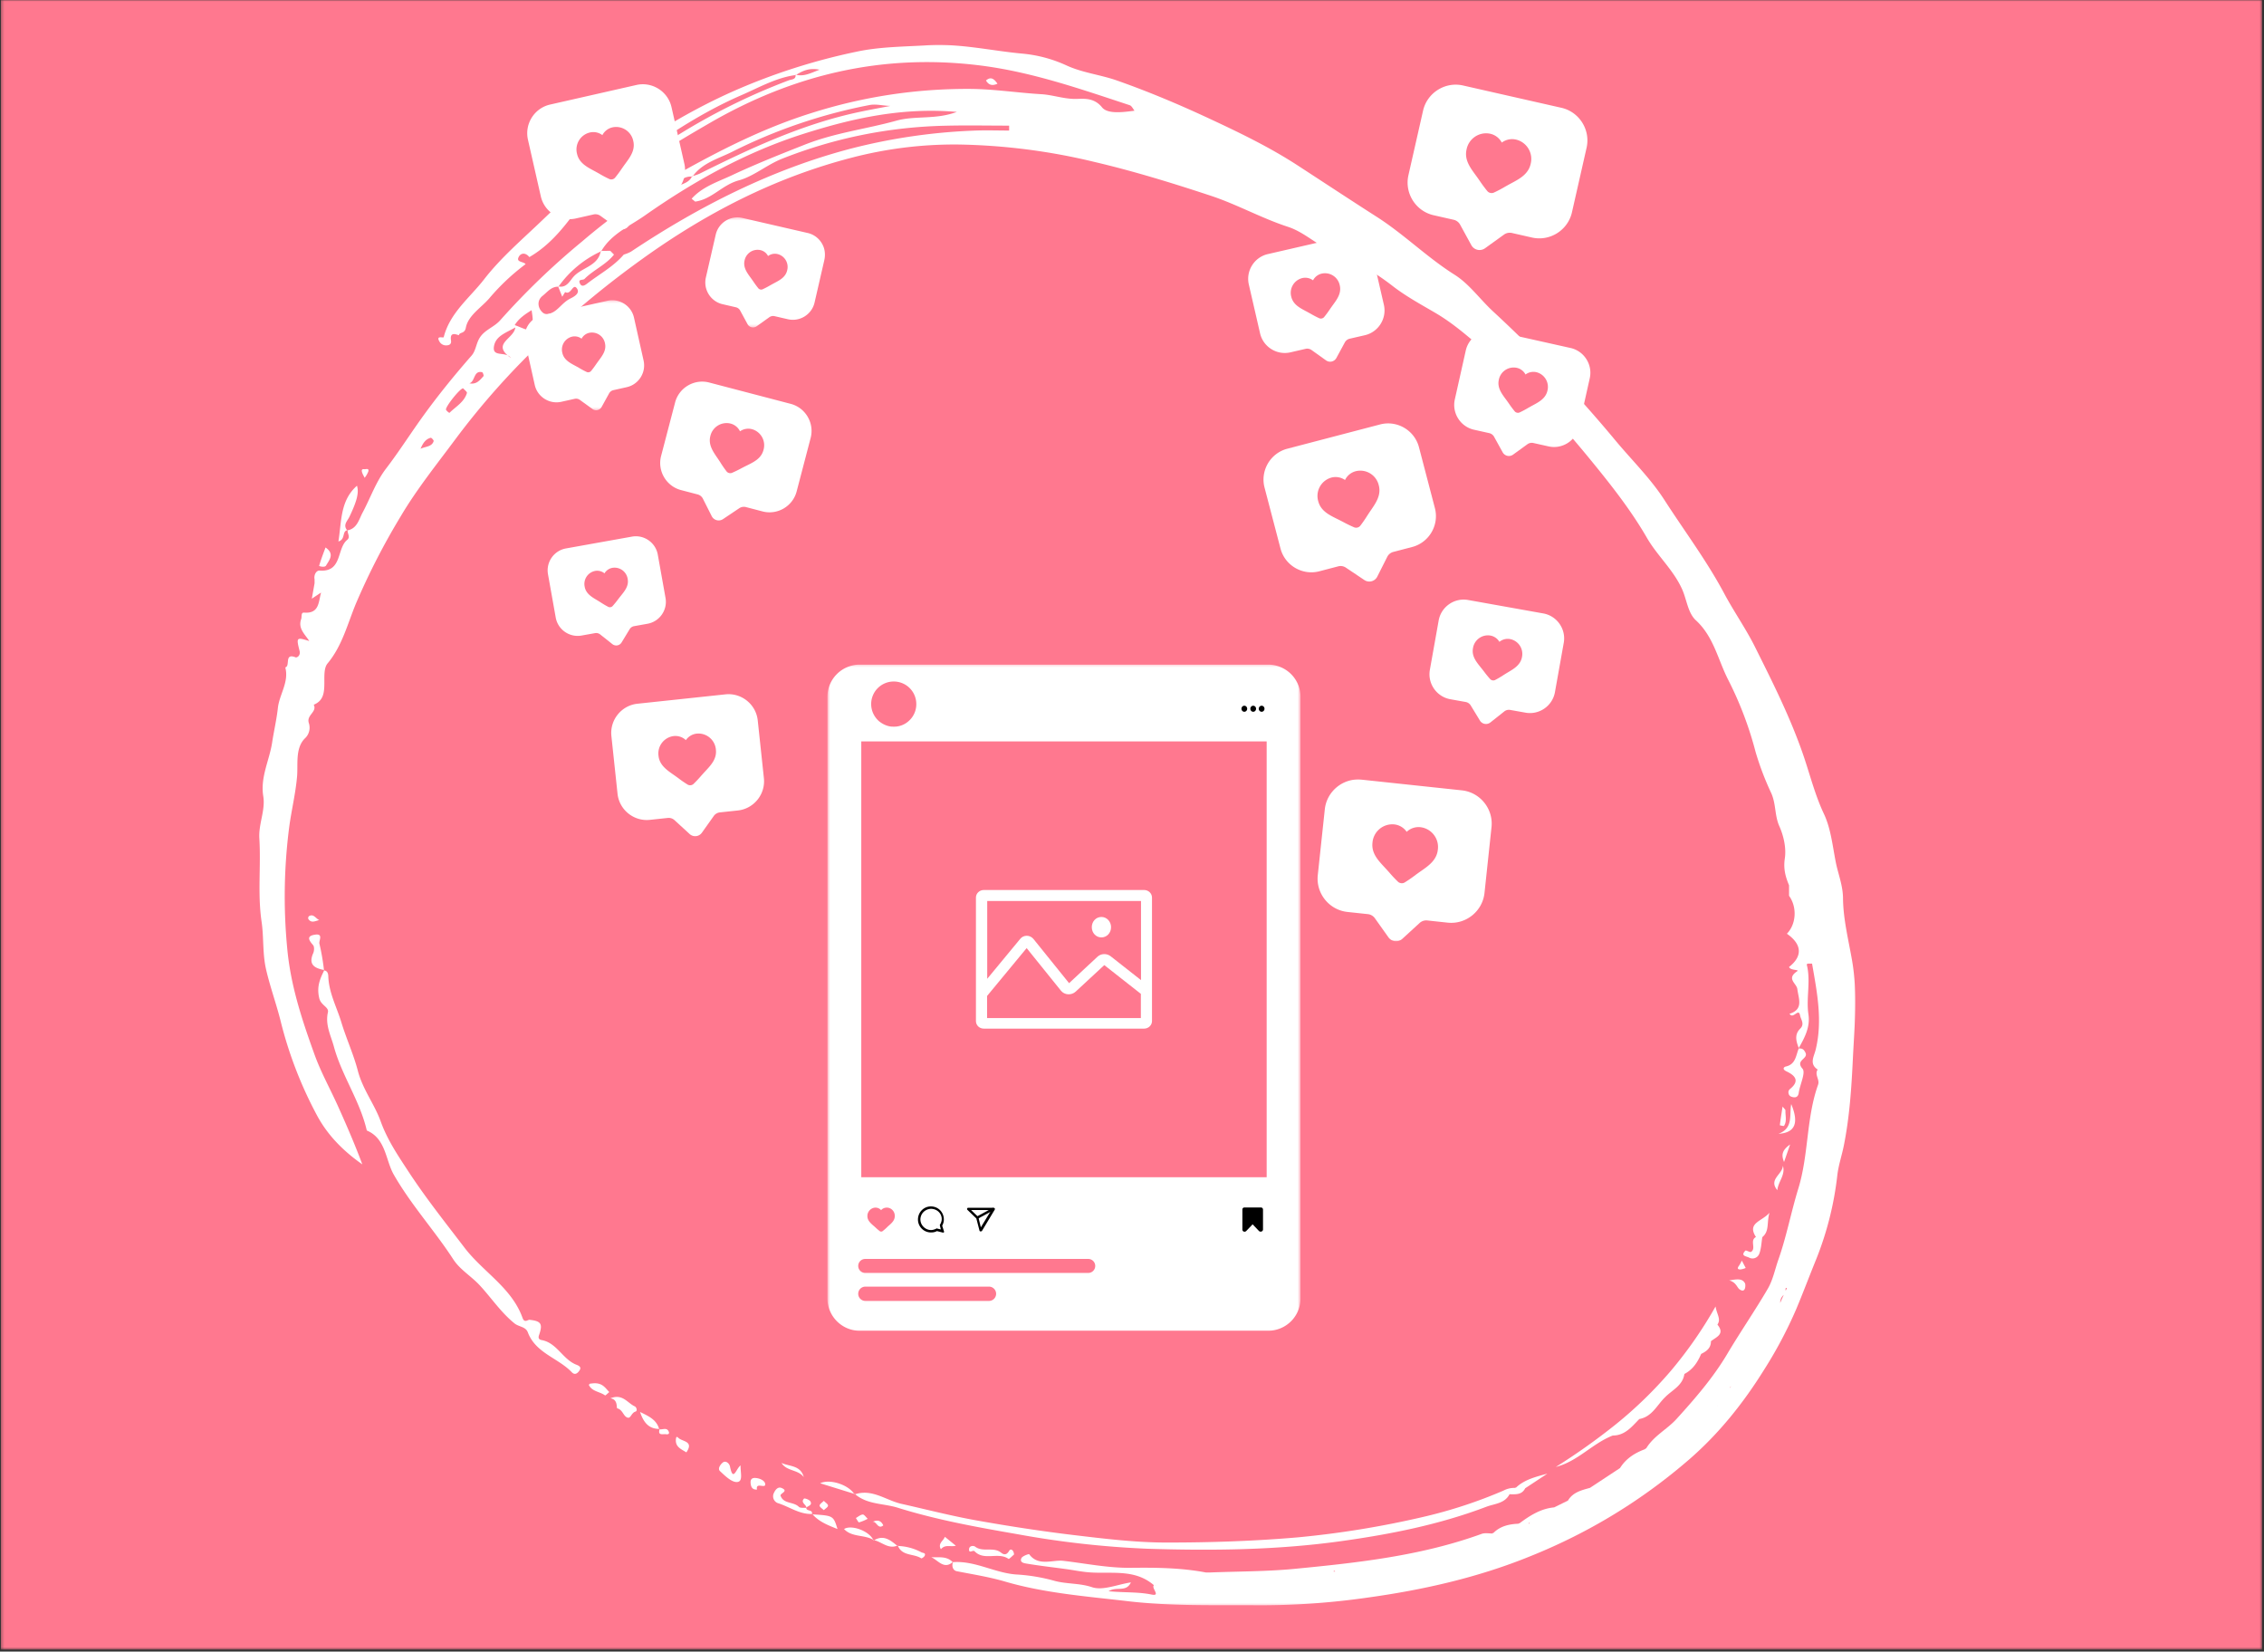 <svg xmlns="http://www.w3.org/2000/svg" width="765" height="558" fill="none" viewBox="0 0 765 558">
  <rect x="0" y="0" width="765" height="558" fill="#333333" stroke="none"/>
  <g clip-path="url(#diseno-sin-titulo-9-2__a)">
    <mask id="diseno-sin-titulo-9-2__b" width="765" height="558" x="0" y="0" maskUnits="userSpaceOnUse" style="mask-type:luminance">
      <path fill="#fff" d="M.29 0h764.082v557.333H.289V0Z"/>
    </mask>
    <g mask="url(#diseno-sin-titulo-9-2__b)">
      <path fill="#FF788F" d="M.29 0h764.082v557.333H.289V0Z"/>
    </g>
    <path fill="#fff" d="M195.872 462.927c.729-1.151-.526-1.615-1.151-1.859-4.604-1.818-6.542-7.381-11.703-8.313-1.469-.266-.969-1.385-.797-1.906 1.219-3.63.547-4.521-3.297-4.938-.573-.062-1.693 1.209-2.359-.646-3.641-10.187-13.339-15.515-19.599-23.713-6.433-8.422-13.089-16.792-18.86-25.599-3.458-5.281-7.192-10.734-9.474-17.089-2.073-5.776-6.083-10.796-7.729-17.13-1.422-5.484-3.87-10.765-5.547-16.297-1.567-5.182-4.245-10.015-4.427-15.63-.021-.672-.203-1.823-1.396-1.922-1.468 2.943-2.573 5.568-1.646 9.407.584 2.416 3.323 2.953 2.917 4.729-.974 4.224 1.011 7.885 2.011 11.562 2.666 9.813 8.822 18.344 11.125 28.365 6.489 2.719 6.322 10.036 9.125 14.922 5.869 10.26 13.781 18.864 20.125 28.651 2.224 3.432 6.041 5.64 8.911 8.734 3.922 4.229 7.156 9.156 11.771 12.885 1.448 1.167 3.745 1.047 4.484 3.006 2.651 7.041 10.24 8.635 14.87 13.489 1.099 1.146 2.063.219 2.646-.708Zm411.912-108.682c.021-.042.031-.084.047-.125l.005-.006c-.01-.015-.016-.036-.026-.057l-.099.182c.026 0 .047.006.073.006Zm-4.343 6.083c-.688.151-1.375.896.229 1.656 2.656 1.261 4.724 3.094 1.161 5.954-.453.401-.614.901-.484 1.489.135.594.489.974 1.073 1.146.989.318 2.125.333 2.364-1.333.401-2.818 2.433-6.839 1.276-8.162-2.573-2.937 2.026-3.276 1.011-5.396-.62-1.297-1.209-1.489-2.281-1.437-.99 2.333-.98 5.323-4.349 6.083ZM117.297 179.14c.021.032.026.053.052.084l.005-.005c.042-.006.073-.026.11-.032v-.099a.985.985 0 0 0-.167.052Zm.789-4.572c2.583-5.412 3.245-8.193 2.536-10.464-5.666 4.99-5.187 11.88-6.27 18.839 2.432-.709 1.182-3.365 2.942-3.803-1.495-1.802.094-3.109.792-4.572Zm-8.625 153.145c.005.052.01.105.021.157.021 0 .031.01.052.015.026-.047.047-.093.068-.14l-.141-.032Z"/>
    <path fill="#fff" d="M106.528 315.776c-3.078.427-2.209 1.844-.735 3.542.464.536.391 1.932.047 2.708-1.724 3.906.469 5.083 3.625 5.688a75.18 75.18 0 0 0-1.531-8.87c-.276-.974 1.448-3.464-1.406-3.068Zm167.805 195.729c-.01.047 0 .073-.021.125l.12-.119c-.036 0-.067-.006-.099-.006Zm-1.897-2.057c-.886-.073-2.037.119-2.516-.36-1.786-1.791-5.187-.896-6.166-3.75-.277-.807 2.963-1.531.296-2.625-1.182-.484-2.057.615-2.5 1.599a2.482 2.482 0 0 0-.151 2.13c.141.349.349.652.625.907.276.25.594.432.948.541 3.792 1.198 7.157 3.761 11.36 3.615.416-1.547-1.912-.833-1.896-2.057Zm70.205 15.76c-.083-1.463-1.104-2.166-1.63-1.27-.881 1.505-1.776 1.416-2.75.64-2.615-2.083-6.125-.026-8.776-2.031-.552-.417-2.032-.344-2.047.932-.021 1.542 1.333.068 1.87.63 3.223 3.36 7.984.12 11.479 2.579.192.135 1.286-1.016 1.854-1.48Zm-127.92-48.286c.724-.203.396-1.479-.244-1.771-2.459-1.115-4.099-4.391-8.219-2.719 2.698.412 1.916 3.297 2.338 3.401 1.938.49 2.047 2.912 3.641 3.156.891.141 1.187-1.697 2.484-2.067Zm339.203 2.51c4.37-.786 6-4.807 8.792-7.453 2.38-2.396 5.875-3.87 6.432-7.771 2.834-1.469 4.464-3.943 5.667-6.776 1.823-.88 3.333-1.995 3.307-4.286 1.797-1.438 4.855-2.37 2.193-5.61 1.297-1.937-.224-3.453-.63-6.135a141.653 141.653 0 0 1-15.115 21.755 140.028 140.028 0 0 1-18.562 18.047 214.005 214.005 0 0 1-20.297 14.417c7.385-1.86 12.349-7.938 19.24-10.615 4.145.005 6.427-2.995 8.973-5.573Zm-303.686 15.672c-1.521 1.047-2.485 5.802-3.579.36-.208-1.026-1.369-2.063-2.333-1.401-.739.515-1.989 2.093-1.036 2.974 1.698 1.593 3.979 3.843 5.812 3.677 2.089-.188 1.031-3.287 1.136-5.61Zm339.515-72.562c-1.761 1.844.333 1.859 1.265 2.354.302.161.62.25.959.281.338.026.666-.015.989-.13a2.418 2.418 0 0 0 1.433-1.323c.729-1.76.76-3.818 1.083-5.75 2.489-2.036 1.427-4.906 2.422-8.234-2.532 2.958-7.693 3.396-4.568 8.192-2.203 1.172.167 3.844-1.641 5.021-.395.261-1.708-.656-1.942-.411Zm11.192-39.474c5.615-.339 6.985-3.646 4.302-10.042-.703 3.713.823 8.099-4.302 10.042ZM285.203 516.599c2.625 2.817 6.719 1.849 9.849 3.62-1.495-3.032-7.401-5.162-9.849-3.62Zm-8.07-15.463c3.833 1.192 7.656 2.375 11.463 3.557-2.01-3.115-8.276-5.115-11.463-3.557Zm11.461 3.557c.047.073.125.135.166.213.068-.026.136-.041.209-.062-.031-.021-.058-.037-.084-.063-.093-.031-.197-.057-.291-.088Zm-14.024 6.953c2.24 2.562 5.318 3.698 8.417 4.953-1.375-4.474-1.406-4.531-8.417-4.953Z"/>
    <path fill="#fff" d="m274.312 511.63.256.016c-.042-.047-.089-.089-.136-.141l-.12.125Zm38.112 14.042c.5-1.062-.541-.937-1.083-1.208a17.978 17.978 0 0 0-7.911-2.146c1.448 3.489 5.364 2.531 7.849 4.177.145.099.963-.432 1.145-.823ZM199.46 467.505c.588-.484-.558.256-.48.422 1.058 2.25 3.709 2.219 5.474 3.526.125.094.933-.734 1.422-1.13-1.442-1.443-2.427-3.573-6.416-2.818Zm23.251 15.271c.01.047.036.083.047.13.031.011.062 0 .094.011.015-.053.01-.079.026-.131-.058 0-.11-.01-.167-.01Zm-6.438-5.724c1.271 3.808 3.125 5.688 6.443 5.724-.864-3.031-3.297-4.213-6.443-5.724ZM110.18 191.068c1.068-1.86 3.011-3.896-.187-6.099-.771 2.088-1.563 4.12-2.157 6.208-.036.109 1.901.656 2.344-.109Zm490.381 211.047c.234-2.844 2.839-5.172 1.865-8.266-.073 2.922-4.969 4.594-1.865 8.266Zm-371.19 83.817c-.375-.302-.803-.896-.948.073-.427 2.797 1.698 3.568 3.5 4.693 2.552-3.714-1.079-3.594-2.552-4.766Zm29.161 15.287c-.218-1.026-1.812-1.766-3.234-1.87-1.563-.11-1.802.849-1.636 2.031.152 1.089.625 1.974 2.12 1.88-.515-2.781 3.193.047 2.75-2.041Zm5.538-6.948c1.766 2.875 5.62 2.167 7.526 4.797-1.067-4.068-4.817-3.547-7.526-4.797Zm58.918 27.974-3.729-3.026c-.433 1.37-2.474 2.229-1.328 4.203 1.479-1.745 3.156-.698 5.057-1.177Zm-8.324 3.854c2.328 1.078 4.328 4.255 7.245 1.672-2.13-2.172-4.771-1.474-7.245-1.672Zm7.25 1.672.021.021.005-.011h.073c.016-.041.021-.083.042-.125-.047.047-.094.078-.141.115Zm-26.5-7.401c2.578.619 4.74 3.041 7.729 1.864-2.291-1.89-4.588-3.755-7.729-1.864Zm-.099-.021c-.083-.052-.177-.083-.26-.13.047.088.099.177.135.271l.109-.125-.104.119c.073-.052.141-.067.219-.114-.031-.005-.062-.021-.099-.026v.005Z"/>
    <path fill="#fff" d="M303.141 522.234c.026.026.057.047.088.073v-.005c.068 0 .13.011.198.016-.026-.058-.057-.089-.083-.146-.068.031-.136.036-.203.062Zm300.161-147.078c.011-.219-.323-.458-.969-1.302-.385 2.453-.692 4.37-.927 6.302 0 .026 1.297.391 1.412.219 1.057-1.625.401-3.469.484-5.219Zm-15.492 60.48c2.167 1.479 2.021-1.657 1.849-2-.886-1.766-2.646-1.49-5.37-1.032 2.349.579 2.662 2.443 3.521 3.032Zm-72.453 67.192c2.505-1.651 5.005-3.297 7.505-4.948-3.875 1.073-7.719 1.974-10.609 4.719l-.23-.021v.13a7.776 7.776 0 0 0-4.02.912 159.477 159.477 0 0 1-27.24 8.917 317.681 317.681 0 0 1-42.312 6.88c-14.808 1.271-29.605 1.755-44.402 1.745-10.291-.006-20.614-1.261-30.864-2.48-11.141-1.328-22.255-3.036-33.307-5.01-8.605-1.542-17.089-3.75-25.625-5.661-5.058-1.266-9.61-5.021-15.292-3.167 4.047 3.443 9.312 3.083 14.021 4.443 13.37 4.203 27.073 6.666 40.88 9.067a314.91 314.91 0 0 0 43.823 4.901c21.792.688 43.583.474 65.422-2.557 16.911-2.354 33.333-5.625 49.198-11.651 2.625-.995 6.151-1.057 7.755-4.203 2.026.016 4.151.276 5.297-2.016ZM333.164 27.198c.865 1.463 2.042 1.927 3.88 1.083-1.172-1.708-2.286-2.484-3.88-1.083Zm-41.651 484.495c-.802.078-1.552.76-2.318 1.187.37.516.834 1.511 1.089 1.464a15.218 15.218 0 0 0 2.917-1.208c-.636-.579-1.209-1.485-1.688-1.443Zm311.309-119.094 2.052-5.927c-2.839 2.005-2.974 3.614-2.052 5.927Zm-498.418-83.063a.906.906 0 0 0-.23.922c.98 1.563 2.391.703 3.698.391-1.177-.49-1.896-2.25-3.468-1.313Zm20.053-150.249c.302-1.224-.839-.709-1.334-.766-.63-.073-1.479-.016-.234 2.276l.328.636a8.439 8.439 0 0 0 1.24-2.146Z"/>
    <path fill="#fff" d="M122.884 160.802c-.141-.261-.193-.365 0 0Zm103.131 323.031c-.594-1.723-2.053-.755-3.162-.916-.62 2.271 1.182 1.484 2.255 1.661.651.104 1.11-.166.907-.745Zm362.04-54.932a6.246 6.246 0 0 0 1.812-.511l-1.307-2.489a13.105 13.105 0 0 1-.927 1.693c-.516.698-.745 1.291.422 1.307Zm-315.55 80.375c-.026.021-.057.036-.083.057l.005.005c-.005.047.016.073.016.11.036 0 .083 0 .12.005-.016-.057-.032-.12-.058-.177Zm1.316-2.021c-.328-.573-1.943-1.146-2.146-.932-1.209 1.276.568 1.922.828 2.953.729-.515 2.026-.807 1.318-2.021Zm4.551-.182c-.541.567-1.432 1.094-1.427 1.609.011.516.907 1.026 1.417 1.542.51-.511 1.417-1.011 1.427-1.531.011-.521-.88-1.047-1.417-1.62Zm20.094 8.287c-.698-1.495-1.823-2.052-3.661-1.167 1.343-.432 1.802 2.719 3.661 1.167Z"/>
    <mask id="diseno-sin-titulo-9-2__c" width="541" height="529" x="87" y="14" maskUnits="userSpaceOnUse" style="mask-type:luminance">
      <path fill="#fff" d="M87.016 14.666H627.37v528.001H87.016v-528Z"/>
    </mask>
    <g mask="url(#diseno-sin-titulo-9-2__c)">
      <path fill="#fff" d="M313.42 15.292c-7.979.5-16 .484-23.828 2.14a208.726 208.726 0 0 0-41.474 13.245c-17.88 7.89-33.963 18.448-49.448 30.063-5.484 4.114-10.479 8.927-15.447 13.682-6.756 6.469-13.98 12.635-19.662 19.969-4.807 6.203-11.542 11.297-13.625 19.505-.109.422-2.802-.735-1.417 1.552.235.401.558.713.969.937a2.48 2.48 0 0 0 1.318.303c1.161-.006 1.755-.537 1.594-1.625-.386-2.547.916-2.438 2.64-1.792.255-1.198 1.948-.365 2.365-2.552.792-4.162 5.213-6.761 7.958-9.969a74.254 74.254 0 0 1 12.24-11.51c-.719-.901-3.084-.62-2.443-2.188.662-1.625 2.365-1.875 3.708-.193 6.443-3.713 11.079-9.26 15.401-15.13l4.407-5.75c.869-1.453 1.718-2.922 4.229-3.187l-1.948 3.245c1.167 0 2.302.25 3.411-.704 10.87-9.302 23.032-16.578 35.401-23.744 28.224-16.344 58.079-23.448 90.62-19.573 17.808 2.114 34.5 7.984 51.334 13.526.671.218 1.099 1.192 1.625 1.864-3.881.51-9.073 1.203-10.969-1.135-2.959-3.656-6.818-2.781-9.427-2.85-3.875-.098-7.386-1.374-11.068-1.593-8.005-.474-16.016-1.729-23.953-1.791-18.427-.11-36.422 2.635-53.984 8.234-15.865 4.995-30.553 12.427-44.86 20.469a211.662 211.662 0 0 0-32.364 22.812 247.831 247.831 0 0 0-27.651 26.594c-2.204 2.526-5.49 3.271-7.178 6.307-1.041 1.875-1.166 4.11-2.562 5.708-6.047 6.912-11.792 13.99-17.156 21.511-3.907 5.479-7.584 11.229-11.698 16.604-3.479 4.537-5.308 9.979-7.979 14.953-1.198 2.24-1.813 5.318-5.032 5.953-.114 1.078 1.021 2.25-.166 3.235-3.594 2.974-1.578 10.927-9.302 10.359-1.099-.083-2.011 1.438-1.709 2.948v1.349l-.927 5.198 3.026-2.011v.058c.037-.032.068-.073.104-.104-.901 3.093-.536 7.177-5.744 6.76-1.125-.089-.704 1.406-.985 2.198-1.135 3.172 1.255 5.068 2.735 7.406-4.303-1.328-4.448-1.292-3.276 3.318.411 1.646-.907 2.364-1.344 2.193-3.953-1.579-1.688 2.974-3.48 3.395 1.318 4.964-2 9.089-2.51 13.75-.427 3.886-1.385 7.959-1.927 11.584-.906 6.015-4.057 11.776-3.005 18.192.776 4.756-1.635 9.344-1.328 14.256.583 9.349-.636 18.698.76 28.135.782 5.287.271 10.776 1.532 16.193 1.338 5.765 3.348 11.307 4.801 16.979a137.441 137.441 0 0 0 12.594 32.651c3.672 6.667 8.912 11.812 15.115 16.177-2.505-6.724-5.323-13.224-8.234-19.687-2.62-5.818-5.761-11.438-7.917-17.417-4.209-11.677-8.094-23.287-9.24-36.011a182.76 182.76 0 0 1 .672-40.77c.755-5.745 2.172-11.381 2.672-17.235.344-4.088-.651-9.463 2.589-12.76.359-.323.661-.688.916-1.099a4.9 4.9 0 0 0 .557-1.323c.125-.469.178-.943.157-1.427a4.977 4.977 0 0 0-.255-1.406c-.865-2.709 2.895-3.714 1.666-6.172 3.281-1.328 3.547-4.063 3.584-7.11.026-2.323-.204-5.296 1.078-6.828 4.953-5.932 6.755-13.375 9.552-20.14a234.38 234.38 0 0 1 15.234-29.672c5.354-9.052 12.099-17.443 18.406-25.933a257.186 257.186 0 0 1 29.99-33.598 321.225 321.225 0 0 1 33.391-27.49c21.645-15.531 44.781-27.396 70.635-34.073a137.592 137.592 0 0 1 35.641-4.427 208.828 208.828 0 0 1 46.218 5.875c13.401 3.14 26.459 7.167 39.427 11.453 8.823 2.917 17.094 7.568 26.006 10.474 5.578 1.818 9.698 6.13 15.151 8.354a84.64 84.64 0 0 1 20.161 11.589c4.599 3.588 9.932 6.442 14.719 9.265 6.713 3.964 12.234 9.136 17.969 13.875 13.448 11.12 25.021 24.271 36.041 37.839 6.25 7.693 12.318 15.583 17.256 24.13 3.536 6.12 8.932 10.797 11.895 17.37 1.594 3.531 1.948 8.036 4.678 10.542 6.072 5.578 7.473 13.458 10.973 20.218a119.939 119.939 0 0 1 9.183 24.224 97.164 97.164 0 0 0 5.323 13.985c1.619 3.698 1.104 7.515 2.703 11.104 1.474 3.312 2.39 7.416 1.859 10.916-.526 3.459.209 6.157 1.427 9.058v3.552c2.771 3.833 2.453 9.557-.724 12.823 5.104 3.557 5.381 7.594.719 11.234.5 1.297 3.75.776 2.682 1.495-3.692 2.495-.114 4.042.125 5.969.396 3.203 2.203 6.864-2.64 8.343 1.265 2.021 3.057-2.177 3.562.584.24 1.297 1.636 2.859.073 4.416-1.698 1.698-1.745 3.599-.5 6.558 1.99-3.521 3.896-7.063 3.255-11.349-.838-5.61.886-11.313-.593-16.912-.011-.036.302-.161.463-.244h1.354c1.683 9.687 3.646 19.343 1.183 29.223-.547 2.183-2.198 4.683.718 6.573-1.172 1.73.766 3.344.136 5.105-4.037 11.333-3.13 23.552-6.698 35.161-2.406 7.823-3.969 16.135-6.714 23.938-1.151 3.265-1.838 6.859-3.578 9.838-4.359 7.474-9.297 14.604-13.708 22.047-4.792 8.068-10.901 15.088-17.141 21.969-3.182 3.515-7.739 5.713-10.271 9.974l-.198-.011-.182.24c-3.448 1.276-6.437 3.161-8.437 6.375l-10.151 6.693c-2.855.796-5.771 1.473-7.448 4.302l-4.651 2.291c-4.547.422-8.209 2.766-11.735 5.391h-.286l-.016.13c-3.177.13-6.151.781-8.5 3.125l-.286.047a.487.487 0 0 1-.016.125c-1.234.01-2.578-.26-3.677.141-20.365 7.395-41.698 9.729-63.031 11.796-9.542.928-19.183.86-28.781 1.24h-1.355c-8.364-1.594-16.901-1.672-25.302-1.573-7.807.089-15.396-1.5-22.968-2.37-3.448-.39-8.396 1.98-11.438-2.224-.109-.151-2.302.605-2.635 1.339-.698 1.557 1.135 1.729 1.932 1.859 4.364.729 8.771 1.224 13.161 1.823 2.276.313 4.532.766 6.813 1.011 7.75.849 16.109-1.412 22.87 4.437-.995.943 2.51 3.833-.813 3.151-4.552-.932-9.182-.599-14.5-1.114 2.797-1.74 5.896.494 7.552-2.985-4.666.709-9.474 2.854-13.146 1.62-4.109-1.385-8.416-1.036-12.479-2.089a61.21 61.21 0 0 0-12.495-2.171c-7.531-.302-14.296-4.756-22.01-4.209-.526 1.422.052 2.828 1.26 3.063 5.474 1.073 10.948 1.927 16.381 3.515 13.422 3.917 27.427 4.969 41.244 6.594 14.776 1.745 29.724 1.297 44.62 1.401a253.855 253.855 0 0 0 36.604-2.594c18.818-2.604 37.422-6.807 55.151-14.046 19.704-7.922 37.589-18.839 53.641-32.745 10.109-8.808 18.261-19.078 25.234-30.281a145.302 145.302 0 0 0 10.86-20.532c2.302-5.489 4.411-11.13 6.656-16.63a109.007 109.007 0 0 0 7.172-28.505c.401-3.37 1.51-6.604 2.161-9.818 1.974-9.765 2.62-19.698 3.084-29.437.521-10.912 1.677-21.896-.24-33.089-1.198-6.969-3.026-14.094-3.088-21.187-.037-4.36-1.641-8.162-2.433-12.141-1.088-5.484-1.672-11.396-4.01-16.354-3.01-6.365-4.703-13.214-6.912-19.688-4.395-12.859-10.458-24.849-16.442-36.843-3.026-6.063-7.12-11.901-10.323-17.907-5.943-11.146-13.49-21.166-20.266-31.698-4.687-7.281-11.067-13.474-16.64-20.198a456.305 456.305 0 0 0-41.25-43.473c-4.396-4.068-8.016-9.245-12.969-12.365-9.287-5.854-17.021-13.62-26.281-19.547-8.954-5.724-17.87-11.614-26.797-17.417-9.49-6.166-19.729-11.104-30.021-15.895-10.13-4.714-20.36-9.021-30.917-12.74-5.698-2.01-11.76-2.615-17.234-5.167a45.5 45.5 0 0 0-14.823-3.942c-10.636-.98-21.125-3.5-32.011-2.823Zm-36.5 8.26c-2.994 1.146-5.244 2.354-7.875 1.719-.041.026-.083.047-.119.073-.037.005-.073.015-.11.02.157 1.532-1.458 1.47-2.119 1.714a213.488 213.488 0 0 0-43.391 22.287c-.787.52-1.865 1.932-3.813.729 10-6.964 20.141-13.224 31.094-17.969 5.927-2.568 11.656-5.885 18.235-6.766-.006-.052 0-.088-.006-.146l.12.125-.114-.12c.078.022.156.027.234.048 2.172-1.354 4.437-2.417 7.864-1.714ZM146.535 149.031c-.599 1.964-2.75 1.787-4.443 2.594.709-1.604 1.547-3.234 3.459-3.719.239-.057 1.067.854.984 1.125Zm433.901 325.896a.947.947 0 0 1-.078.068l.094-.151-.005.062-.011.021Zm4.073-6.141c.01-.015.016-.026.026-.036.083-.104.172-.208.261-.302h.093c-.14.156-.271.323-.401.484.005-.052.016-.104.021-.146Zm-194.344 66.829c.177.02.349.067.516.14-.177-.047-.349-.088-.521-.14h.005Zm211.365-95.573c.016-1.032.411-1.881 1.193-2.547-.412.89-.808 1.791-1.193 2.703 0-.052.005-.104 0-.156Zm1.849-3.959c-.063-.505-.188-1.104.437-.89l-.437.89Zm-86.438 78.203a5.068 5.068 0 0 0-.244.511h-.167a.784.784 0 0 0 .021-.115h-.005c.119-.146.26-.265.395-.396Zm-65.885 16.407c.01.093.031.213.036.297l-.604-.068c.193-.099.375-.151.568-.229Zm161.172-209.235v-.099c-.063-.062-.089-.13-.146-.198.005-.01.005-.026.01-.041.079.114.141.234.188.359l-.052-.021ZM233.795 59.646c.021-.047.047-.078.068-.125l.287-.078c3.244-4.396 8.562-5.844 13.015-8.042a178.473 178.473 0 0 1 46.657-15.917c2.312-.432 4.64.282 7.062.292-3.536.688-7.083 1.323-10.604 2.073-19.104 4.052-36.61 12.234-53.943 20.854a14.02 14.02 0 0 1-2.187.74c-.058.073-.12.13-.177.208l-.053-.057.053.052h-.183c-.968 2.062-2.989 2.458-6.172 3.713 2.271-2.802 3.933-3.802 6.177-3.713Zm-76.02 73.14c-.938 3.089-3.787 4.605-5.922 6.714a3.259 3.259 0 0 1-1.141-1.042c-.396-.854 4.766-7.333 5.787-7.26.427.51 1.395 1.213 1.276 1.588Zm5.13-7.031c.26.063.625 1.151.463 1.334-1.213 1.354-2.385 2.911-4.77 2.416 1.979-.557 1.38-4.442 4.302-3.75h.005Zm8.63-5.682a2.66 2.66 0 0 1 1.104.859c-.385-.271-.75-.552-1.104-.859-2.083-.943-5.161.161-4.62-3.073.589-3.5 3.959-4.5 7.219-6.37-.417 3.683-7.38 5.281-2.599 9.448v-.005Zm7.406-8.781c-.588.593-3.291-.901-5.026-1.443 1.308-2.151 3.287-3.557 5.709-5.042.354 2.381.885 4.896-.683 6.49v-.005Zm54.756-44.146 1.203.969c5.635-.766 9.14-5.672 14.77-7.183 4.974-1.338 9.464-5.276 14.62-7.317 17.75-7.01 36.162-10.724 55.245-11.141 7.146-.177 14.297-.026 21.448-.026v1.656c-3.979 0-7.964-.15-11.932.026a197.197 197.197 0 0 0-41.407 6.047c-26.953 7.057-51.38 19.49-74.447 34.854a12.24 12.24 0 0 1-2.422.98c-3.485 4.067-8.209 6.583-12.37 9.796-.86.662-1.938 1.297-2.516-.187-.562-1.433 1.094-.86 1.625-1.39 3.037-3.063 7.219-4.756 9.953-8.21l-1.26-1.28-2.984.03c-.026.043-.058.084-.084.126l-.041-.042.036.037c-.057.03-.109.062-.167.088-.994 5.026-6.489 5.375-9.27 8.62-1.167 1.36-2.313 3.74-4.938 3.172-.021.031-.047.062-.068.094h-.067l1.359 3.39c.359-.578.964-1.593.99-1.573 1.953 1.105 2.572-2.922 3.838-1.395 1.495 1.796-.995 3.031-2.099 3.578-1.885.937-3.078 2.468-4.573 3.734-1.432 1.219-3.489 2.12-4.755 1.005-1.646-1.443-2.109-4.042-.031-5.666 1.557-1.225 2.906-3.136 5.271-3.073l-.052-.13.119.124-.114-.12c.062.016.12.011.182.027a35.935 35.935 0 0 1 6.339-6.818c2.406-2 5.031-3.656 7.869-4.974.011-.068.037-.13.047-.203h.203c3.407-5.792 9.537-8.35 14.677-11.959 16.636-11.677 34.318-21.479 53.792-27.65 16.453-5.22 33.177-8.948 51.63-7.355-7.192 2.703-14.031 1.188-20.411 2.959-10.245 2.838-20.787 4.083-30.901 8.078-8.323 3.281-16.672 6.599-24.74 10.39-4.656 2.183-9.911 3.823-13.562 7.912h-.005Z"/>
    </g>
    <path fill="#FF788F" d="M286.938 245.505h145.276v158.37H286.938v-158.37Z"/>
    <mask id="diseno-sin-titulo-9-2__d" width="161" height="227" x="279" y="224" maskUnits="userSpaceOnUse" style="mask-type:luminance">
      <path fill="#fff" d="M279.586 224.307h159.807v225.729H279.586V224.307Z"/>
    </mask>
    <g mask="url(#diseno-sin-titulo-9-2__d)">
      <path fill="#fff" d="M428.508 224.557H290.466c-6 0-10.88 4.88-10.88 10.88v203.23c0 6 4.88 10.932 10.88 10.932h138.042a10.917 10.917 0 0 0 10.932-10.932v-203.23c0-6-4.88-10.88-10.932-10.88Zm-.505 173.177h-136.98V250.489h136.98v147.245Z"/>
    </g>
    <path fill="#FF788F" d="M292.357 425.344h75.354a2.363 2.363 0 0 1 2.365 2.364 2.363 2.363 0 0 1-2.365 2.365h-75.354a2.363 2.363 0 0 1-2.365-2.365 2.362 2.362 0 0 1 2.365-2.364Zm.052 9.354h41.844a2.418 2.418 0 0 1 0 4.833h-41.844a2.419 2.419 0 0 1-2.417-2.417 2.419 2.419 0 0 1 2.417-2.416Z"/>
    <path fill="#000" d="M426.766 408.667v6.713c0 .302-.157.505-.412.662a.852.852 0 0 1-.911-.104l-.052-.053-2.136-2.234-2.135 2.234a.793.793 0 0 1-.557.256c-.105 0-.209 0-.308-.052-.307-.099-.458-.407-.458-.709v-6.713c0-.354.203-.714.766-.714h5.489c.406 0 .714.307.714.714Z"/>
    <path fill="#FF788F" d="M309.617 237.88a7.57 7.57 0 0 1-2.588 5.745 7.373 7.373 0 0 1-3.969 1.828c-.354.052-.662.052-1.068.052-.354 0-.76 0-1.068-.052-1.473-.203-2.848-.911-3.963-1.828-1.578-1.422-2.594-3.458-2.594-5.745a7.616 7.616 0 0 1 7.625-7.625 7.616 7.616 0 0 1 7.625 7.625Z"/>
    <path fill="#000" d="M421.419 239.458c0 .276-.093.516-.281.719a.907.907 0 0 1-.682.297.91.91 0 0 1-.683-.297 1.027 1.027 0 0 1-.281-.719c0-.281.094-.52.281-.724a.908.908 0 0 1 .683-.296c.265 0 .495.098.682.296.188.204.281.443.281.724Zm3 0c0 .276-.093.516-.281.719a.907.907 0 0 1-.682.297.91.91 0 0 1-.683-.297 1.027 1.027 0 0 1-.281-.719c0-.281.094-.52.281-.724a.908.908 0 0 1 .683-.296c.265 0 .495.098.682.296.188.204.281.443.281.724Zm2.849 0c0 .276-.094.516-.281.719a.909.909 0 0 1-.682.297.902.902 0 0 1-.683-.297 1.01 1.01 0 0 1-.286-.719c0-.281.094-.52.286-.724a.9.9 0 0 1 .683-.296c.265 0 .494.098.682.296.187.204.281.443.281.724Zm-97.206 171.563 5.448-2.969.391.714-5.448 2.969-.391-.714Z"/>
    <path fill="#000" d="M331.325 416.042c-.255 0-.354-.204-.354-.256l-1.068-4.119-3-2.896c-.104-.104-.203-.256-.104-.459.104-.203.203-.255.354-.255h8.594c.203 0 .255.099.359.203.099.104.099.255 0 .459l-4.375 7.27c-.203 0-.307.053-.406.053Zm-3.203-7.224 2.39 2.291c.099.099.099.099.099.203l.813 3.355 3.562-5.849h-6.864Zm-9.505 7.63-2.031-.51c-.662.354-1.271.458-2.037.458a4.373 4.373 0 0 1-4.369-4.375c0-2.438 1.932-4.422 4.369-4.422 2.443 0 4.375 1.932 4.375 4.422 0 .766-.203 1.427-.557 2.089l.61 1.932c.099.25-.105.453-.36.406Zm-3.963-8.036c-1.422 0-2.797.864-3.355 2.187-1.067 2.49.912 4.984 3.303 4.984.562 0 1.218-.203 1.729-.458l.104-.104 1.474.359-.36-1.474.105-.203c.354-.562.557-1.224.557-1.833 0-1.88-1.526-3.406-3.557-3.458Z"/>
    <path fill="#FF788F" d="M302.345 410.854c0 1.474-1.067 2.391-1.979 3.203-.104.099-.255.204-.359.303l-.354.359c-.459.458-.964.864-1.474 1.271a.882.882 0 0 1-.865 0c-.51-.407-.963-.766-1.422-1.219l-.406-.359c-.104-.099-.208-.204-.359-.302-.964-.865-2.032-1.782-2.032-3.204-.052-1.526 1.167-2.849 2.693-2.901.766 0 1.474.308 1.932.865.459-.557 1.172-.865 1.933-.865 1.526 0 2.744 1.323 2.692 2.849Z"/>
    <path fill="#fff" d="M386.609 300.698h-54.198c-1.474 0-2.645 1.172-2.645 2.541v41.745c0 1.422 1.171 2.542 2.645 2.542h54.198c1.474 0 2.646-1.167 2.646-2.542v-41.745c0-1.369-1.172-2.541-2.646-2.541Zm-1.114 43.271h-51.964v-7.474l13.37-16.172 11.594 14.39c.557.714 1.474 1.172 2.39 1.219.964.052 1.881-.255 2.594-.911l9.656-8.953 12.36 9.713v8.188Zm0-12.865-10.224-8.036c-1.318-1.016-3.25-.964-4.474.203l-9.557 8.901-12.052-14.948c-.558-.662-1.37-1.068-2.235-1.068-.864 0-1.677.354-2.239 1.068l-11.136 13.474v-26.287h51.964v26.693h-.047Z"/>
    <path fill="#fff" d="M375.424 313.255c0 1.933-1.427 3.459-3.255 3.459-1.833 0-3.255-1.526-3.255-3.459 0-1.932 1.422-3.453 3.255-3.453 1.828 0 3.255 1.573 3.255 3.453Z"/>
    <mask id="diseno-sin-titulo-9-2__e" width="62" height="57" x="444" y="262" maskUnits="userSpaceOnUse" style="mask-type:luminance">
      <path fill="#fff" d="M444 262.667h61.333v55.479H444v-55.479Z"/>
    </mask>
    <g mask="url(#diseno-sin-titulo-9-2__e)">
      <path fill="#fff" d="m503.978 279.458-2.369 22.224c-.657 6.177-6.25 10.698-12.433 10.042l-6.896-.74a3.315 3.315 0 0 0-2.599.859l-5.822 5.334a3.16 3.16 0 0 1-4.714-.505l-4.578-6.438a3.336 3.336 0 0 0-2.36-1.385l-6.89-.735c-6.182-.656-10.703-6.255-10.042-12.437l2.37-22.219c.656-6.177 6.255-10.698 12.432-10.042l33.87 3.61c6.172.656 10.688 6.25 10.031 12.432Z"/>
    </g>
    <path fill="#FF788F" d="M485.835 287.115c-.37 3.474-3.146 5.406-5.589 7.114a61.88 61.88 0 0 0-.932.651l-.969.698a42.2 42.2 0 0 1-3.802 2.625 1.932 1.932 0 0 1-2.088-.224 42.2 42.2 0 0 1-3.068-3.26l-.896-.99c-.245-.271-.495-.536-.739-.802-2.151-2.312-4.37-4.698-4-8.167a6.744 6.744 0 0 1 7.182-6.244 5.837 5.837 0 0 1 4.38 2.526 5.836 5.836 0 0 1 4.823-1.547c3.667.541 6.224 3.942 5.698 7.62Z"/>
    <path fill="#fff" d="M536.102 49.932 531.16 71.73c-1.375 6.063-7.459 9.901-13.521 8.521l-6.761-1.536a3.327 3.327 0 0 0-2.682.547l-6.406 4.614a3.172 3.172 0 0 1-4.63-1.047l-3.792-6.932a3.333 3.333 0 0 0-2.182-1.646l-6.755-1.531c-6.068-1.37-9.901-7.458-8.526-13.52l4.942-21.798c1.375-6.057 7.464-9.896 13.521-8.515l33.219 7.53c6.057 1.37 9.89 7.46 8.515 13.517Z"/>
    <path fill="#FF788F" d="M517.194 55.422c-.771 3.411-3.755 5.005-6.385 6.416-.334.177-.667.355-1 .542l-1.047.578a42.332 42.332 0 0 1-4.078 2.156 1.929 1.929 0 0 1-2.042-.458 45.794 45.794 0 0 1-2.672-3.594l-.765-1.088c-.209-.297-.433-.594-.646-.886-1.86-2.547-3.792-5.172-3.016-8.573.698-3.645 4.209-6.047 7.854-5.359a5.838 5.838 0 0 1 4.052 3.02 5.83 5.83 0 0 1 4.974-.973c3.584.948 5.719 4.625 4.771 8.219Z"/>
    <path fill="#fff" d="m479.465 151.088 5.385 20.584c1.5 5.729-1.958 11.635-7.682 13.135l-6.381 1.667a3.18 3.18 0 0 0-2.026 1.635l-3.385 6.714a3.008 3.008 0 0 1-4.37 1.14l-6.245-4.187a3.176 3.176 0 0 0-2.567-.438l-6.381 1.672c-5.729 1.5-11.64-1.963-13.135-7.687l-5.391-20.584c-1.5-5.723 1.964-11.63 7.683-13.13l31.37-8.208c5.718-1.495 11.625 1.963 13.125 7.687Z"/>
    <path fill="#FF788F" d="M465.898 164.021c.843 3.218-.974 5.875-2.579 8.224-.203.291-.406.588-.609.89l-.625.948a42.952 42.952 0 0 1-2.5 3.615 1.835 1.835 0 0 1-1.932.5 43.274 43.274 0 0 1-3.834-1.86l-1.13-.578c-.307-.166-.625-.312-.927-.463-2.693-1.334-5.479-2.709-6.323-5.922a6.428 6.428 0 0 1 4.292-7.979 5.576 5.576 0 0 1 4.75.776 5.542 5.542 0 0 1 3.771-3.005 6.41 6.41 0 0 1 7.646 4.854Z"/>
    <path fill="#fff" d="m463.814 86.484 3.797 16.505c1.052 4.589-1.838 9.209-6.427 10.266l-5.12 1.177a2.537 2.537 0 0 0-1.651 1.255l-2.854 5.261a2.396 2.396 0 0 1-3.505.802l-4.87-3.479a2.52 2.52 0 0 0-2.031-.412l-5.115 1.182c-4.593 1.058-9.213-1.838-10.265-6.427l-3.797-16.5c-1.057-4.588 1.833-9.208 6.422-10.265l25.151-5.787c4.588-1.062 9.208 1.828 10.265 6.422Z"/>
    <path fill="#FF788F" d="M452.713 96.453c.599 2.578-.911 4.651-2.245 6.479-.166.224-.338.464-.505.698l-.521.74a34.148 34.148 0 0 1-2.072 2.817 1.47 1.47 0 0 1-1.553.355c-1.026-.474-2.031-1-3.005-1.573l-.885-.485c-.24-.135-.49-.26-.729-.39-2.11-1.125-4.292-2.287-4.886-4.865a5.114 5.114 0 0 1 3.599-6.245 4.41 4.41 0 0 1 3.761.73 4.406 4.406 0 0 1 3.078-2.303 5.094 5.094 0 0 1 5.963 4.042Z"/>
    <path fill="#fff" d="m537.176 127.802-3.693 16.526c-1.026 4.599-5.63 7.521-10.229 6.49l-5.125-1.146a2.51 2.51 0 0 0-2.026.422l-4.844 3.51a2.403 2.403 0 0 1-3.51-.786l-2.891-5.24a2.515 2.515 0 0 0-1.661-1.245l-5.125-1.145c-4.599-1.026-7.521-5.631-6.49-10.235l3.698-16.521c1.026-4.599 5.63-7.515 10.224-6.489l25.188 5.63c4.593 1.031 7.515 5.635 6.484 10.229Z"/>
    <path fill="#FF788F" d="M522.871 132.005c-.578 2.584-2.838 3.802-4.823 4.875-.25.136-.505.266-.755.412l-.791.437c-1 .605-2.027 1.151-3.084 1.646a1.456 1.456 0 0 1-1.552-.344 34.469 34.469 0 0 1-2.031-2.718l-.583-.823c-.162-.229-.329-.448-.495-.667-1.417-1.927-2.886-3.917-2.308-6.495a5.109 5.109 0 0 1 5.943-4.078 4.406 4.406 0 0 1 3.078 2.281 4.41 4.41 0 0 1 3.766-.755 5.115 5.115 0 0 1 3.635 6.229Z"/>
    <path fill="#fff" d="m528.389 217.187-2.979 16.672c-.829 4.636-5.297 7.75-9.933 6.922l-5.172-.922a2.496 2.496 0 0 0-2.01.505l-4.693 3.719a2.392 2.392 0 0 1-3.536-.63l-3.115-5.115a2.52 2.52 0 0 0-1.708-1.166l-5.172-.927c-4.641-.829-7.75-5.303-6.922-9.938l2.974-16.672c.828-4.63 5.302-7.75 9.938-6.922l25.406 4.542c4.635.823 7.75 5.297 6.922 9.932Z"/>
    <path fill="#FF788F" d="M514.272 222c-.468 2.609-2.666 3.917-4.609 5.078-.245.146-.495.292-.74.443l-.77.479a32.614 32.614 0 0 1-3.011 1.776 1.463 1.463 0 0 1-1.562-.281 33.496 33.496 0 0 1-2.146-2.625l-.62-.797c-.172-.214-.349-.427-.521-.646-1.495-1.865-3.052-3.781-2.583-6.385a5.105 5.105 0 0 1 5.76-4.334 4.443 4.443 0 0 1 3.177 2.146 4.402 4.402 0 0 1 3.73-.911 5.108 5.108 0 0 1 3.895 6.057Z"/>
    <path fill="#fff" d="m206.587 248.672 2.078 19.505c.578 5.427 5.49 9.391 10.917 8.818l6.052-.646a2.91 2.91 0 0 1 2.281.75l5.11 4.682a2.773 2.773 0 0 0 4.14-.443l4.016-5.651a2.92 2.92 0 0 1 2.073-1.213l6.047-.646c5.432-.578 9.396-5.495 8.817-10.917l-2.078-19.505c-.578-5.427-5.489-9.391-10.916-8.812l-29.73 3.166c-5.416.573-9.385 5.485-8.807 10.912Z"/>
    <path fill="#FF788F" d="M222.513 255.391c.328 3.052 2.76 4.744 4.911 6.25.271.187.547.375.818.572l.849.61a36.732 36.732 0 0 0 3.338 2.302 1.704 1.704 0 0 0 1.834-.193 38.996 38.996 0 0 0 2.692-2.864l.787-.87c.213-.24.432-.469.646-.703 1.89-2.032 3.838-4.125 3.515-7.172a5.926 5.926 0 0 0-6.307-5.479 5.113 5.113 0 0 0-3.844 2.218 5.138 5.138 0 0 0-4.234-1.359c-3.219.474-5.464 3.464-5.005 6.688Z"/>
    <path fill="#fff" d="m178.392 47.193 4.344 19.13c1.203 5.323 6.547 8.693 11.865 7.479l5.937-1.344a2.913 2.913 0 0 1 2.354.474l5.625 4.052a2.779 2.779 0 0 0 4.063-.916l3.328-6.084a2.91 2.91 0 0 1 1.917-1.448l5.932-1.343c5.323-1.204 8.688-6.547 7.484-11.87l-4.343-19.13c-1.203-5.318-6.547-8.688-11.865-7.48l-29.161 6.615c-5.318 1.203-8.683 6.542-7.48 11.864Z"/>
    <path fill="#FF788F" d="M194.987 52.01c.677 2.99 3.297 4.391 5.609 5.63.292.157.584.313.875.474l.917.51a37.297 37.297 0 0 0 3.583 1.897 1.694 1.694 0 0 0 1.792-.407 39.637 39.637 0 0 0 2.344-3.156l.672-.953c.182-.26.38-.52.567-.776 1.636-2.234 3.328-4.542 2.651-7.526a5.924 5.924 0 0 0-6.901-4.708 5.141 5.141 0 0 0-3.557 2.656 5.096 5.096 0 0 0-4.359-.854c-3.151.828-5.026 4.057-4.193 7.213Z"/>
    <path fill="#fff" d="m228.113 135.984-4.729 18.073c-1.313 5.026 1.724 10.214 6.745 11.526l5.604 1.464a2.78 2.78 0 0 1 1.776 1.437l2.974 5.896a2.64 2.64 0 0 0 3.833 1l5.485-3.677a2.775 2.775 0 0 1 2.25-.38l5.604 1.464c5.026 1.312 10.213-1.724 11.531-6.75l4.729-18.063c1.318-5.031-1.719-10.213-6.745-11.531l-27.531-7.203c-5.026-1.313-10.208 1.718-11.526 6.744Z"/>
    <path fill="#FF788F" d="M240.023 147.339c-.739 2.823.854 5.156 2.266 7.219.177.255.354.52.531.781l.552.833a35.377 35.377 0 0 0 2.193 3.172 1.614 1.614 0 0 0 1.698.443 39.213 39.213 0 0 0 3.364-1.636l.99-.51c.271-.141.547-.271.818-.406 2.359-1.167 4.807-2.375 5.541-5.193a5.634 5.634 0 0 0-3.76-7.005 4.884 4.884 0 0 0-4.172.682 4.877 4.877 0 0 0-3.312-2.641 5.627 5.627 0 0 0-6.709 4.261Z"/>
    <mask id="diseno-sin-titulo-9-2__f" width="43" height="38" x="237" y="73" maskUnits="userSpaceOnUse" style="mask-type:luminance">
      <path fill="#fff" d="M237.336 73.334h42v37.333h-42V73.333Z"/>
    </mask>
    <g mask="url(#diseno-sin-titulo-9-2__f)">
      <path fill="#fff" d="m241.843 79.276-3.333 14.49c-.922 4.026 1.614 8.083 5.64 9.01l4.495 1.037c.62.14 1.146.541 1.448 1.099l2.505 4.614a2.105 2.105 0 0 0 3.078.708l4.276-3.057c.516-.37 1.167-.5 1.782-.359l4.489 1.036c4.037.933 8.089-1.609 9.016-5.64l3.333-14.485c.927-4.026-1.615-8.083-5.641-9.01l-22.078-5.084c-4.026-.927-8.083 1.61-9.01 5.641Z"/>
    </g>
    <path fill="#FF788F" d="M251.585 88.026c-.521 2.266.807 4.084 1.974 5.688.146.198.297.406.443.614l.458.646a30.261 30.261 0 0 0 1.818 2.474c.349.365.885.49 1.364.313a29.31 29.31 0 0 0 2.636-1.38l.776-.428c.213-.114.432-.224.641-.344 1.854-.984 3.77-2.005 4.286-4.265a4.48 4.48 0 0 0-3.156-5.484 3.876 3.876 0 0 0-3.302.64 3.858 3.858 0 0 0-2.698-2.02 4.481 4.481 0 0 0-5.24 3.546Z"/>
    <mask id="diseno-sin-titulo-9-2__g" width="43" height="38" x="176" y="101" maskUnits="userSpaceOnUse" style="mask-type:luminance">
      <path fill="#fff" d="M176.695 101.333h41.974v37.334h-41.974v-37.334Z"/>
    </mask>
    <g mask="url(#diseno-sin-titulo-9-2__g)">
      <path fill="#fff" d="m177.448 115.547 3.244 14.51c.902 4.032 4.938 6.594 8.974 5.693l4.5-1.005a2.196 2.196 0 0 1 1.782.37l4.25 3.078a2.106 2.106 0 0 0 3.083-.688l2.536-4.599a2.213 2.213 0 0 1 1.459-1.093l4.5-1.006c4.031-.901 6.599-4.942 5.693-8.984l-3.245-14.505c-.901-4.037-4.938-6.594-8.974-5.693l-22.11 4.943c-4.031.906-6.599 4.942-5.692 8.979Z"/>
    </g>
    <path fill="#FF788F" d="M190.014 119.235c.505 2.27 2.484 3.338 4.234 4.281.219.114.443.234.662.359l.692.386a29.73 29.73 0 0 0 2.709 1.447 1.282 1.282 0 0 0 1.359-.307 28.363 28.363 0 0 0 1.781-2.385l.516-.724c.146-.198.292-.391.432-.584 1.245-1.687 2.531-3.437 2.026-5.703a4.483 4.483 0 0 0-5.219-3.578 3.877 3.877 0 0 0-2.697 2 3.892 3.892 0 0 0-3.308-.661 4.49 4.49 0 0 0-3.187 5.469Z"/>
    <path fill="#fff" d="m185.164 194.005 2.615 14.641c.724 4.068 4.651 6.802 8.719 6.078l4.541-.812a2.202 2.202 0 0 1 1.766.442l4.115 3.266a2.107 2.107 0 0 0 3.109-.557l2.729-4.485c.328-.541.88-.916 1.505-1.026l4.537-.812c4.073-.729 6.807-4.651 6.078-8.724l-2.615-14.636c-.724-4.067-4.651-6.802-8.718-6.078l-22.302 3.99c-4.068.724-6.808 4.646-6.079 8.713Z"/>
    <path fill="#FF788F" d="M197.561 198.234c.406 2.292 2.338 3.438 4.047 4.459.213.125.432.255.646.39l.677.417a29.416 29.416 0 0 0 2.64 1.557 1.285 1.285 0 0 0 1.375-.239 30.716 30.716 0 0 0 1.886-2.308l.541-.698c.151-.192.308-.38.453-.567 1.318-1.641 2.683-3.323 2.271-5.61a4.482 4.482 0 0 0-5.057-3.802 3.895 3.895 0 0 0-2.786 1.88 3.874 3.874 0 0 0-3.276-.797 4.486 4.486 0 0 0-3.417 5.318Z"/>
  </g>
  <defs>
    <clipPath id="diseno-sin-titulo-9-2__a">
      <path fill="#fff" d="M0 0h765v558H0z"/>
    </clipPath>
  </defs>
</svg>
